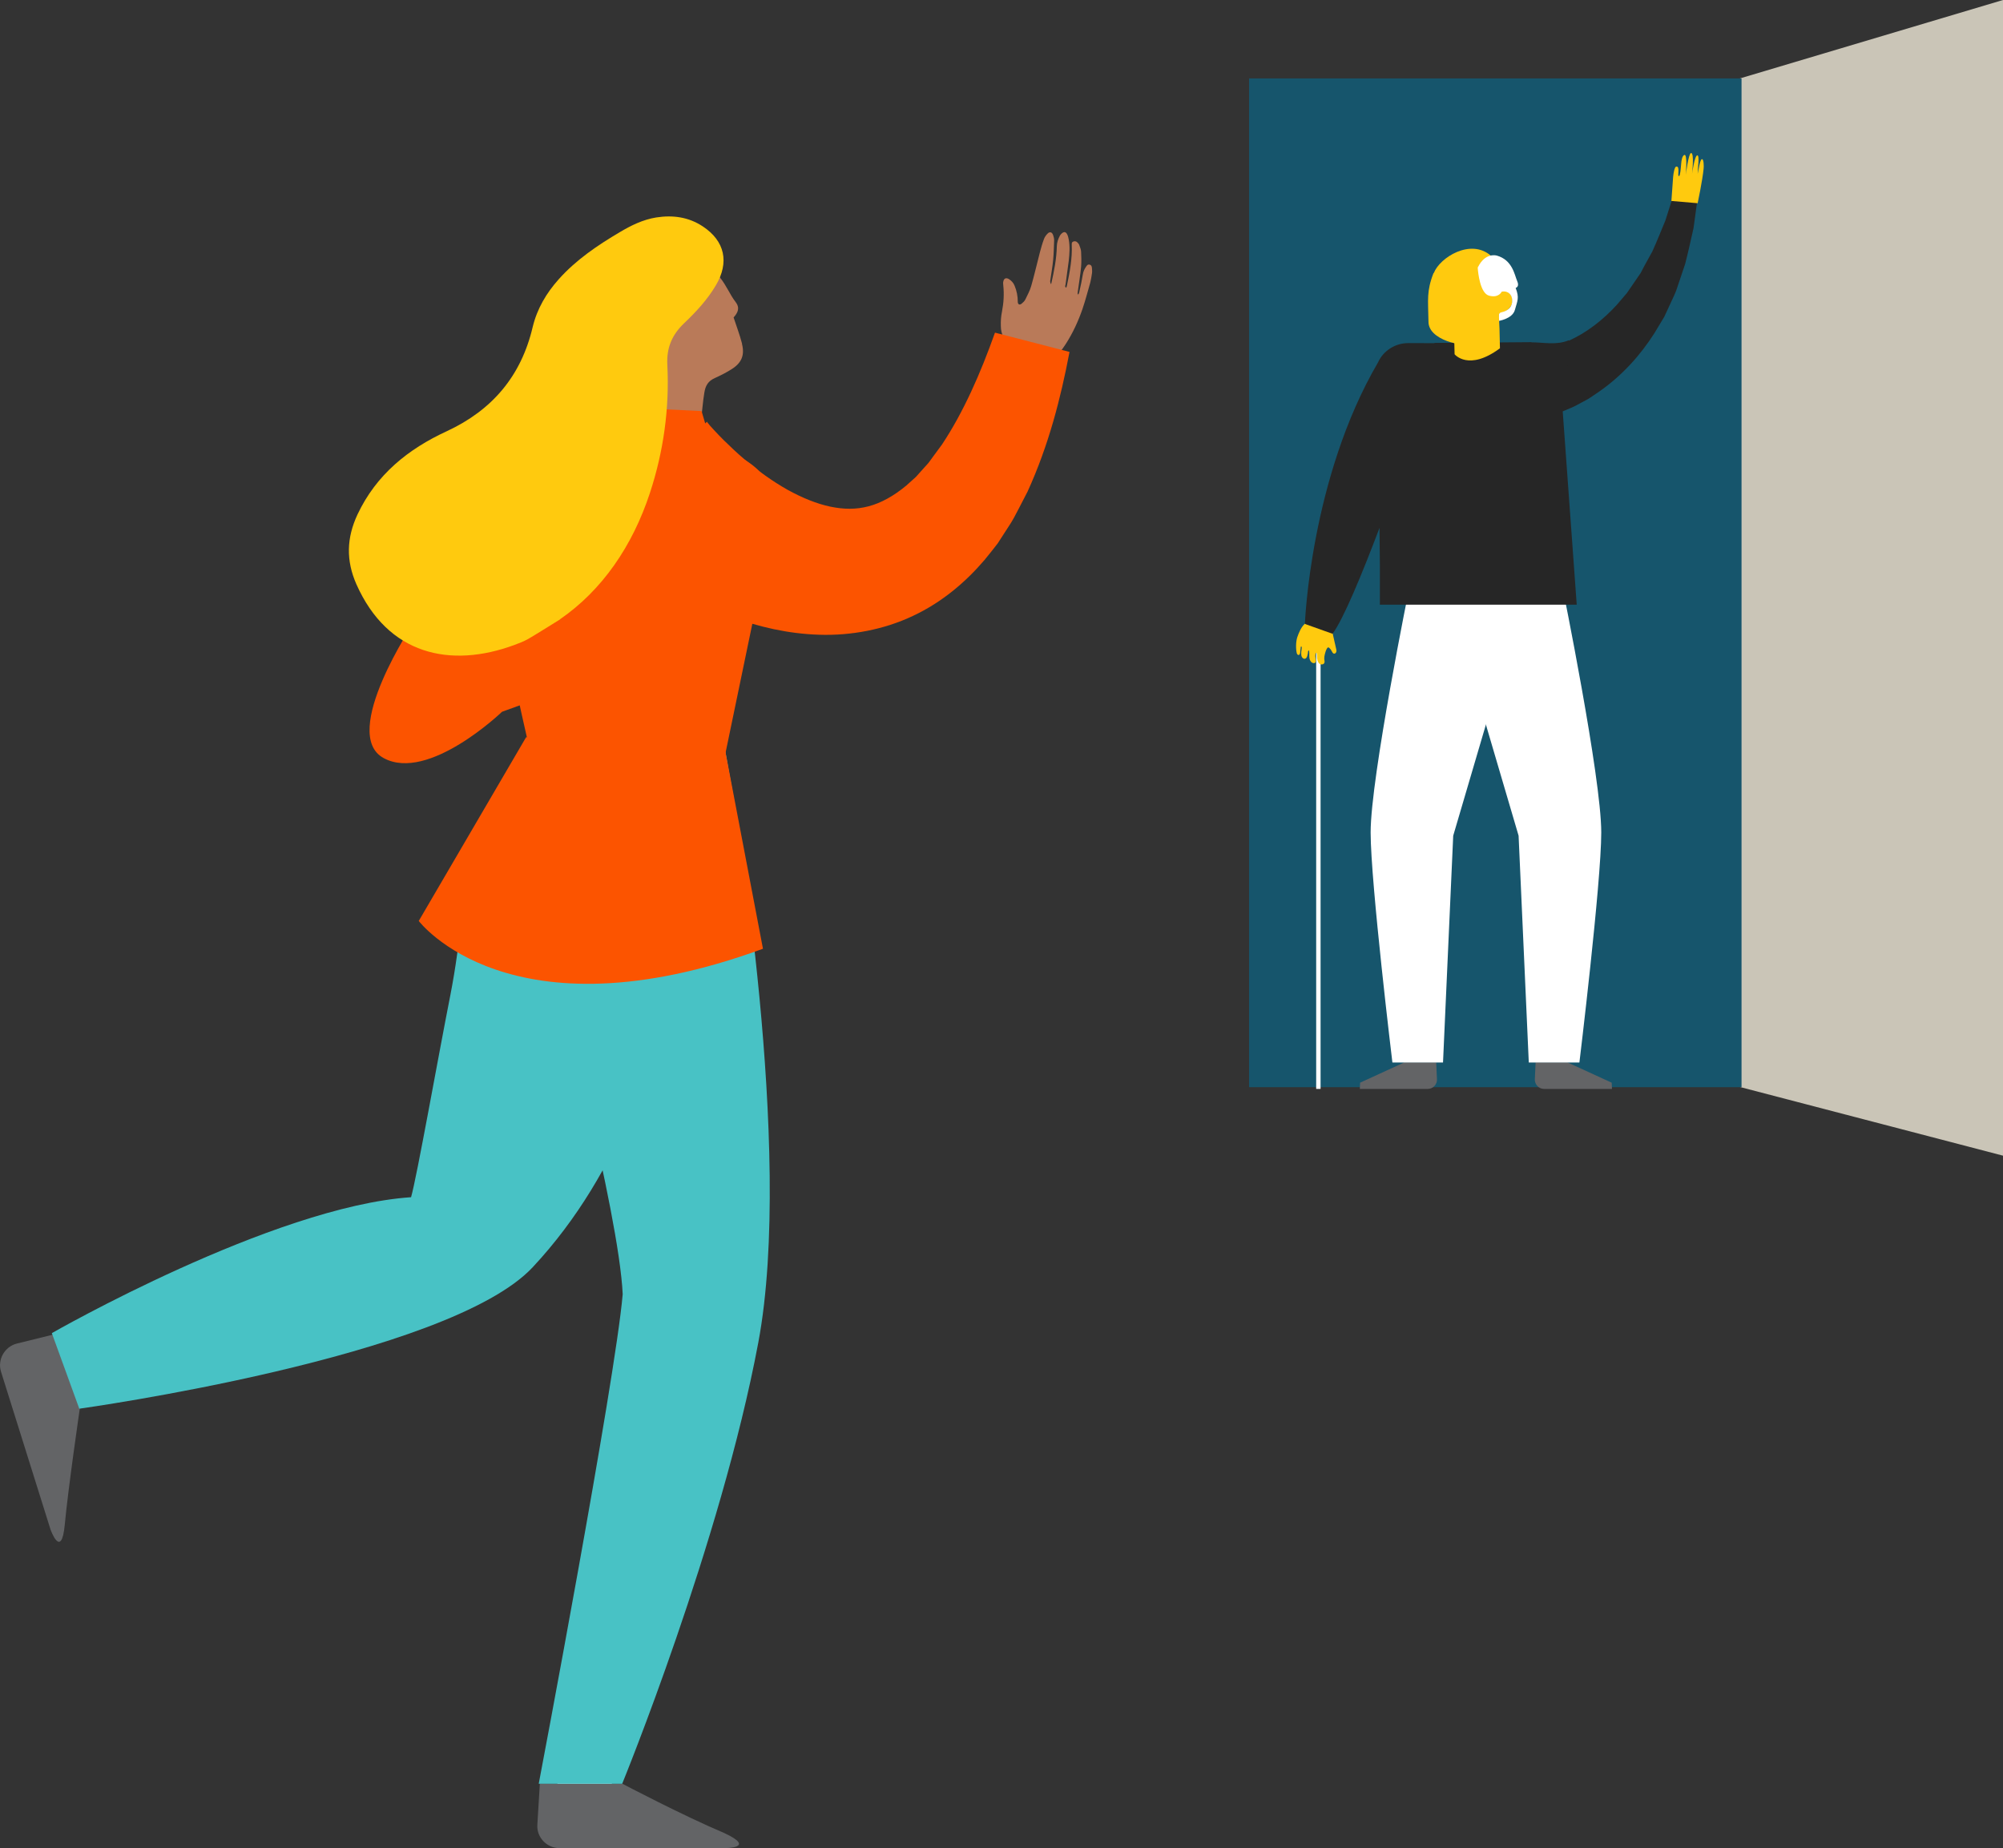 <?xml version="1.0" encoding="UTF-8"?><svg id="Layer_2" xmlns="http://www.w3.org/2000/svg" width="231.89" height="214" viewBox="0 0 231.89 214"><rect x="0" y="0" width="231.89" height="214" fill="#333333" stroke="none"/><defs><style>.cls-1{fill:#16556c;}.cls-2{fill:#fc5400;}.cls-3{fill:#ffca0e;}.cls-4{fill:none;stroke:#fff;stroke-miterlimit:10;stroke-width:.51px;}.cls-5{fill:#fff;}.cls-6{fill:#262626;}.cls-7{fill:#48c2c5;}.cls-8{fill:#b97a59;}.cls-9{fill:#cac5b7;}.cls-10{fill:#636466;}</style></defs><g id="Layer_1-2"><path class="cls-8" d="M116.69,42.35c.09.04.19.08.28.11,1.2.35,2.41.69,3.6,1.02.37.11.37.09.48-.27.07-.23.13-.45.21-.68.12-.37.31-.69.65-.94.62-.48,1.06-1.13,1.49-1.78.8-1.25,1.42-2.59,1.91-4,.35-1.02.62-2.07.92-3.12.09-.35.13-.69.19-1.04.03-.19.01-.37,0-.57-.01-.19-.05-.39-.29-.44-.23-.04-.31.12-.41.27-.19.27-.31.55-.36.88-.11.66-.25,1.33-.4,1.98-.01.11-.07.21-.11.31h-.09c0-.13,0-.27.03-.4.12-.93.29-1.86.37-2.79.05-.58.03-1.17,0-1.75-.01-.25-.12-.51-.21-.76-.04-.12-.13-.23-.23-.32-.13-.13-.31-.16-.49-.08-.17.08-.15.23-.15.37.07,1.61-.24,3.19-.57,4.76-.01.07-.05.13-.07.2-.19-.09-.11-.24-.08-.36.12-.92.25-1.83.37-2.75.09-.82.15-1.65,0-2.46-.04-.2-.08-.41-.17-.58-.15-.32-.36-.36-.62-.15-.09.08-.17.17-.23.27-.21.39-.35.8-.36,1.25-.03,1.46-.32,2.88-.66,4.39-.15-.24-.11-.4-.08-.56.11-.77.25-1.54.32-2.31.07-.74.08-1.49.11-2.23,0-.2-.05-.41-.12-.6-.12-.35-.39-.43-.64-.17-.17.17-.33.39-.41.61-.19.49-.33,1-.47,1.52-.34,1.3-.64,2.63-1.01,3.92-.15.54-.43,1.05-.68,1.57-.09.19-.27.36-.43.49-.25.2-.45.09-.45-.23,0-.64-.12-1.25-.37-1.85-.13-.33-.36-.57-.65-.76-.35-.21-.6-.08-.66.31-.03.13-.01.27,0,.39.11,1.04.05,2.05-.15,3.07-.11.54-.15,1.1-.13,1.66,0,.94.43,1.73,1.04,2.42.53.6.48.41.24,1.16-.11.35-.27.68-.41,1.02"/><path class="cls-9" d="M201.44,125.87l30.45,7.95V0l-30.45,9.08v116.8Z"/><path class="cls-1" d="M201.62,9.08h-57.01v116.81h57.01V9.08Z"/><path class="cls-6" d="M175.85,40.66c-.08.01.07.01.15.03.08.01.21,0,.32.01.23,0,.48,0,.73-.03.25,0,.51-.04.76-.08.25-.04.52-.05.78-.13l.78-.17c.27-.05.52-.16.77-.24.25-.09.53-.15.77-.27l.76-.35c2.02-.92,3.88-2.35,5.5-4.12l1.18-1.38,1.05-1.53c.17-.25.36-.51.53-.77l.44-.84.92-1.67c.53-1.17,1.01-2.37,1.51-3.58l1.2-3.76,2.63.48-.57,4.16c-.31,1.37-.61,2.76-.97,4.15l-.69,2.05-.35,1.04c-.13.35-.29.66-.44,1l-.93,2.01-1.16,1.93c-1.62,2.54-3.74,4.9-6.38,6.74l-1,.68c-.33.23-.7.4-1.06.6-.36.19-.72.4-1.09.56l-1.14.48c-.37.17-.78.29-1.17.43-.39.13-.8.27-1.21.36-.41.11-.84.21-1.28.28-.23.04-.43.08-.68.11-.25.03-.44.07-.86.07l.2-8.21h-.01Z"/><path class="cls-10" d="M162.58,123.02l-5.12,2.35-.03.72h7.87c.6,0,1.09-.52,1.06-1.12l-.09-1.95h-3.69Z"/><path class="cls-10" d="M181.47,123.02l5.12,2.35.03.72h-7.87c-.6,0-1.09-.52-1.06-1.12l.09-1.95h3.69Z"/><path class="cls-5" d="M180.87,67.88s4.51,22.13,4.51,28.51c0,5.82-2.53,26.64-2.53,26.64h-5.86l-1.18-26.26-8.15-27.7,13.21-1.18Z"/><path class="cls-6" d="M177.31,39.62l-11.26.09,1.34,3.77,2.96,2.7,7.23.43-.28-6.99Z"/><path class="cls-3" d="M165.99,31.62c.71-1.82,4.28-4.04,6.61-2.01,1.08.94,1.29,2.51,1.22,4.07.05-.03.11-.05.13-.05.48-.12.97.37,1.1.81.12.36.04.76-.17,1.06-.17.25-.44.51-.73.61-.08.03-.37.25-.6.23-.23,1.02-.77,1.79-1.58,2.47-1.02.84-2.33,1.18-3.62.92-1.01-.21-2.5-.85-2.87-1.9-.11-.27-.11-.56-.11-.85-.03-2.21-.23-3.27.59-5.36"/><path class="cls-5" d="M171.12,30.86s-.04.12-.04.19c.04.51.27,2.88,1.29,3.18,1.14.32,1.48-.45,1.48-.45,0,0,.27-.09.6.03.35.12.57.47.61.84.05.49-.07,1.25-1.26,1.52-.13.03-.25.13-.28.28l-.11.73s1.68-.23,1.97-1.29c.29-1.06.54-1.38.09-2.55,0,0,.49-.12.17-.81-.3-.69-.53-2.43-2.37-2.94h-.01c-.11-.03-1.33-.31-2.14,1.32"/><path class="cls-3" d="M168.37,39.73l.03,1.29s1.61,2.01,5.25-.69c-.05-3.88-.19-3.7-.09-4.21v-.05l-5.42,3.04c.09.16.13.36.16.6"/><path class="cls-4" d="M152.63,75.18v50.91"/><path class="cls-3" d="M152.41,71.28c-.4.39-.94.58-1.36.96-.41.37-.69,1.04-.86,1.54-.17.51-.19,1.36-.05,1.89.04.12.17.24.29.13.11-.08.09-.33.11-.44.01-.11.03-.2.04-.31,0-.04,0-.17.05-.19.11-.01.07.21.07.25-.04.23-.07.45-.05.69.01.31.23.51.41.48.12-.01.24-.13.29-.35.03-.11.04-.2.07-.31.01-.08,0-.19.04-.25.09-.19.12.17.12.21v.45c.01.24.07.48.24.64.11.11.31.16.43.07.15-.12.08-.36.05-.54-.03-.16-.03-.32,0-.48,0-.07.07-.13.12-.11.03.01.04.05.04.08.04.21,0,.43.04.64.04.21.11.43.28.54.19.13.51.08.56-.17.03-.12-.03-.31-.03-.43,0-.19.03-.37.08-.56.05-.2.12-.43.23-.61.04-.07.08-.13.16-.13.07,0,.11.05.15.09.11.11.19.21.25.35.07.12.13.28.29.28.12,0,.21-.11.24-.23.03-.12,0-.24-.03-.36-.13-.58-.27-1.18-.4-1.77-.04-.16-.07-.32-.04-.48.03-.16.12-.29.21-.43"/><path class="cls-2" d="M58.12,82.42s-8.49,8.17-13.69,5.37c-5.2-2.8,3.56-15.84,3.56-15.84l15.31-5.94,6.77,12.08"/><path class="cls-5" d="M65.02,200.16c.24,2.43-.86,6.98-.57,9.6h5.16s1.36-3.14,2.63-7.8l-7.2-1.79h-.01Z"/><path class="cls-10" d="M72.04,206.54s6.86,3.62,11.82,5.72c3.79,1.77.04,1.74.04,1.74h-19.14c-1.46,0-2.65-1.25-2.55-2.71l.29-4.75h9.54Z"/><path class="cls-5" d="M13.39,154.94c-2.25.96-6.91,1.26-9.33,2.33l1.54,4.92s3.4.36,8.23.17l-.44-7.42Z"/><path class="cls-10" d="M9.25,163.03s-1.37,9.38-1.75,13.51c-.39,4.12-1.65.57-1.65.57L.12,158.84c-.44-1.4.41-2.9,1.82-3.26l4.61-1.14,2.7,8.59Z"/><path class="cls-8" d="M85.91,39.8c-.27-1.04-.65-2.03-.98-3.04.48-.54.77-1.09.23-1.79-.69-.9-.97-1.77-1.83-2.87-.05-.17-.09-.36-.15-.53-.2.8-.51,1.45-.9,1.99.4-.54.7-1.21.9-1.99.05-.69.12-1.38-.03-2.07-.21-1-.77-1.67-1.65-2.14-2.55-.21-5.91,1.08-9.74,1.18-1.28.97-2.65,3.63-2.65,3.63-.81,3.26-.56,6.19,1.82,8.59-.48,2.02-.96,4.01-1.41,6.03-.16.66-.23,1.36-.33,2.03,3.83.73,7.67,1.4,11.42,2.45.64-1.87.61-3.85.93-5.78.13-.85.45-1.37,1.21-1.71.68-.31,1.36-.65,1.98-1.05,1.13-.72,1.5-1.61,1.17-2.91M72.44,41.42c.39.16.77.27,1.16.32-.39-.07-.76-.17-1.16-.32Z"/><path class="cls-7" d="M83.79,85.99l1.12,6.25s7.07,40.89,2.88,63.22c-4.35,23.21-15.76,51.09-15.76,51.09h-9.66s8.88-46.75,9.72-56.69c-.44-9.56-7.86-37.35-7.86-37.35,0,0-9.34-14.61-.08-26.61"/><path class="cls-7" d="M79.36,90.03s.08,15.01-1.26,21.65c-1.95,9.66-5.95,23.83-16.42,35.05-9.77,10.47-52.5,16.39-52.5,16.39l-3.18-8.75s25.57-14.66,41.59-15.74c.65-2.23,3.14-16.27,4.55-23.41.62-3.18,1.04-6.37,1.36-9.58.37-3.64,1.7-9.58,6.26-13.8.51-.48,3.99-5.06,4.32-5.68"/><path class="cls-2" d="M71.48,47.56s-8.08-3.43-15.43,2.76c-5.69,4.79-11.35,11.78-11.35,11.78l10.95,10.17,12.07-11.21"/><path class="cls-2" d="M85.58,52.9c9.28,4.61,1.67,18.6,1.67,18.6l-3.58,17.25s.12.23-5.06.04c-9.4-.35-16.81,0-16.81,0,0,0-4.51-18.4-4.71-26.21-.17-6.95,5-10.99,5-10.99l10.77-4.12,12.71,5.42h.01Z"/><path class="cls-2" d="M67.97,46.96l13.25.64,1.52,5.13-13.76,7.71-2.9-7.44,1.89-6.03Z"/><path class="cls-2" d="M81.85,48.85s.21.28.35.44l.51.56c.36.39.72.76,1.1,1.14.76.74,1.54,1.49,2.35,2.17,1.61,1.38,3.31,2.59,5.01,3.55,1.7.94,3.38,1.62,4.93,1.95,1.57.33,2.99.35,4.44-.03,1.44-.37,2.94-1.2,4.4-2.42l1.09-.98,1.04-1.16c.17-.2.36-.37.52-.6l.48-.66.98-1.33c2.5-3.76,4.48-8.28,6.14-12.96l8.63,2.23c-1.02,5.36-2.4,10.78-4.86,16.18l-1.04,2.01c-.35.68-.69,1.34-1.14,2.01l-1.28,1.98c-.49.65-1.01,1.28-1.52,1.91-2.14,2.51-4.88,4.88-8.27,6.47-3.38,1.61-7.24,2.31-10.86,2.19-3.63-.11-7-.92-10.09-2.03-3.08-1.12-5.9-2.54-8.53-4.16-1.33-.8-2.59-1.66-3.85-2.57-.62-.45-1.24-.92-1.86-1.41l-.93-.76c-.33-.29-.57-.48-1.05-.93l13.33-12.83v.03Z"/><path class="cls-3" d="M64.83,71.71c4.88-3.36,8.4-8.49,10.42-14.65,1.57-4.79,2.26-9.74,2.01-14.78-.11-2.02.54-3.52,1.97-4.88,1.37-1.3,2.66-2.7,3.64-4.35,1.59-2.67,1.05-5.14-1.5-6.83-1.65-1.09-3.46-1.34-5.4-1.04-1.54.25-2.92.93-4.21,1.7-2.57,1.52-5.05,3.19-7.07,5.45-1.44,1.61-2.51,3.42-3.02,5.54-1.34,5.69-4.69,9.62-9.94,12.06-4.47,2.06-8.17,5.02-10.35,9.66-1.25,2.69-1.34,5.29-.12,8.06,3.63,8.17,10.86,9.78,18.3,7.03.54-.2,1.09-.41,1.6-.7,1.06-.62,2.11-1.29,3.68-2.26"/><path class="cls-2" d="M60.91,85.36l-12.43,21.28s10.49,13.96,39.85,3.22l-4.55-23.87-22.88-.62Z"/><path class="cls-5" d="M163.19,67.88s-4.51,22.13-4.51,28.51c0,5.82,2.52,26.64,2.52,26.64h5.86l1.18-26.26,8.15-27.7-13.21-1.18Z"/><path class="cls-6" d="M180.65,43.92l-.76-.04,1.55-.6.19-3.88c-1.46.6-2.88.24-4.32.24-.24.15-.65.31-.88.47-.04.17-.11.33-.19.49-1.41,2.69-4.65,3.51-7.14,1.77-.9-.62-1.65-1.44-1.77-2.63-1.43,0-2.88-.01-4.32-.01s-2.86.86-3.47,2.23c-7.85,13.42-8.47,30.29-8.47,30.29l3.2,1.14c1.26-1.7,3.39-6.85,5.44-12.27l.04,4.17v4.72s0,0,.01.01h22.78l-1.89-26.09h-.03Z"/><path class="cls-3" d="M193.5,23.27c.07-.72.13-2.05.2-2.78.04-.43.16-1.17.36-1.2.49-.07.08,1.13.32,1.1.15-.03.21-.94.25-1.41.03-.43.13-.98.39-1.04.35-.07.15,2.29.15,2.29,0,0,.31-2.47.6-2.51.41-.05.12,2.42.12,2.42,0,0,.29-2.1.6-2.15.3-.04.05,1.49.05,2.14.11-.45.27-1.66.49-1.7.23-.04.23.88.2,1.1-.13,1.36-.69,4-.69,4"/></g></svg>